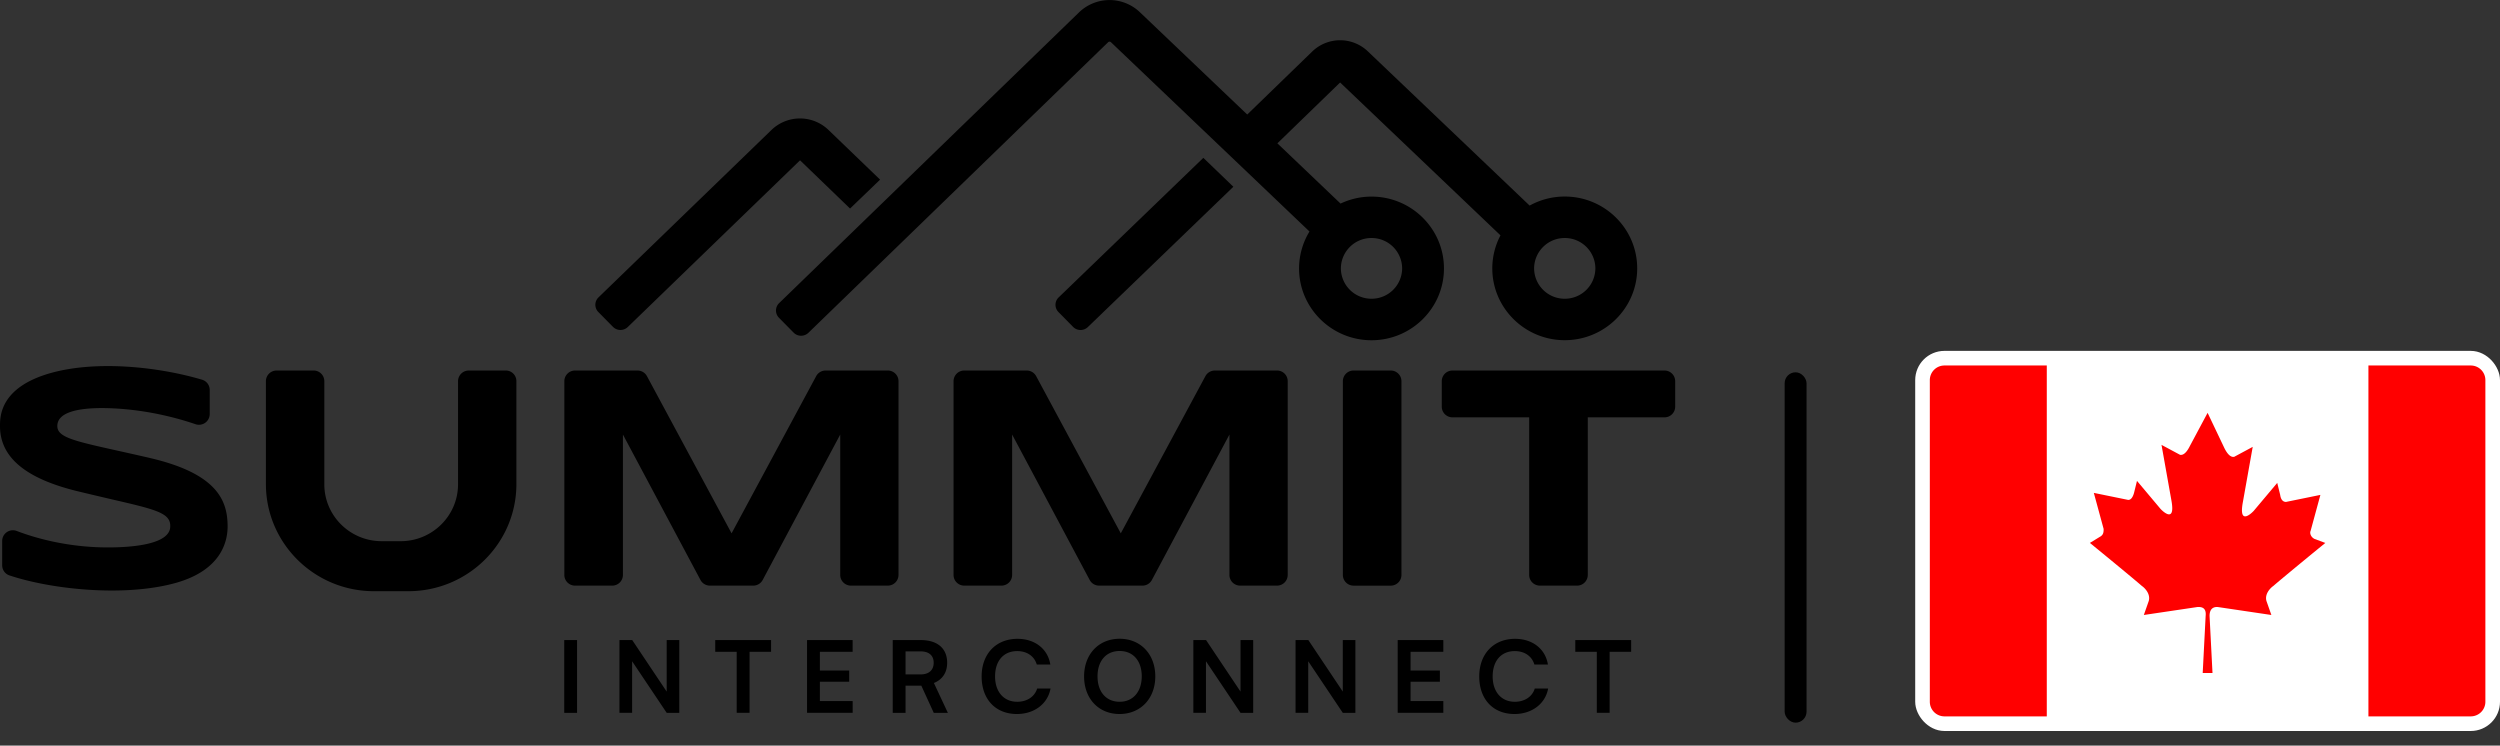<?xml version="1.0" encoding="UTF-8" standalone="no"?>
<svg xmlns="http://www.w3.org/2000/svg" viewBox="0 0 171 51" fill="none"><rect x="0" y="0" width="171" height="51" fill="#333333" stroke="none"/><path fill="#000" d="M72.411 20.342a.704.704 0 0 0-.011 1.003l1 1.015a.718.718 0 0 0 1.01.01l9.952-9.596-2.054-1.977-9.897 9.545Z"/><path fill="#000" d="M107.029 13.443c-.871 0-1.692.226-2.402.619L93.565 3.517a2.745 2.745 0 0 0-3.817.015l-4.437 4.302L77.973.84a3.005 3.005 0 0 0-4.18.019l-20.5 19.874a.704.704 0 0 0-.01 1.004l1 1.014a.719.719 0 0 0 1.013.011l20.5-19.874a.14.14 0 0 1 .194 0l13.579 12.947a4.865 4.865 0 0 0-.713 2.525c0 2.71 2.222 4.913 4.956 4.913 2.733 0 4.955-2.203 4.955-4.913 0-2.71-2.222-4.913-4.956-4.913-.758 0-1.475.174-2.117.478l-4.321-4.121 4.291-4.162 10.969 10.456a4.85 4.85 0 0 0-.56 2.258c0 2.71 2.222 4.913 4.956 4.913 2.733 0 4.955-2.203 4.955-4.913 0-2.71-2.222-4.913-4.955-4.913ZM93.811 16.28a2.09 2.09 0 0 1 2.096 2.077 2.09 2.09 0 0 1-2.096 2.077 2.09 2.09 0 0 1-2.095-2.077 2.09 2.09 0 0 1 2.096-2.077Zm13.218 4.154a2.09 2.09 0 0 1-2.096-2.077 2.09 2.09 0 0 1 2.096-2.077 2.09 2.09 0 0 1 2.095 2.077 2.09 2.09 0 0 1-2.095 2.077ZM58.144 14.264l2.054-1.977-3.522-3.392a2.81 2.81 0 0 0-3.917.004l-11.82 11.44a.704.704 0 0 0-.012 1.004l1.001 1.014a.719.719 0 0 0 1.012.011l11.783-11.403 3.421 3.299ZM61.458 39.328V26.073a.732.732 0 0 0-.736-.73h-4.246a.736.736 0 0 0-.65.386L50.04 36.48l-5.789-10.752a.736.736 0 0 0-.65-.385h-4.265a.732.732 0 0 0-.735.73v13.254c0 .403.328.73.735.73h2.536a.732.732 0 0 0 .736-.73v-9.604l5.303 9.944c.127.241.377.39.65.39h2.958a.732.732 0 0 0 .65-.39l5.303-9.944v9.604c0 .403.329.73.736.73h2.513a.732.732 0 0 0 .736-.73ZM87.347 25.344H83.1a.736.736 0 0 0-.65.385L76.662 36.48l-5.789-10.752a.736.736 0 0 0-.65-.385h-4.265a.732.732 0 0 0-.735.73v13.254c0 .403.328.73.735.73h2.536a.732.732 0 0 0 .736-.73v-9.604l5.303 9.944c.127.241.377.39.65.39h2.958a.732.732 0 0 0 .65-.39l5.303-9.944v9.604c0 .403.329.73.736.73h2.513a.732.732 0 0 0 .736-.73V26.073a.728.728 0 0 0-.732-.73ZM95.859 39.328V26.073a.732.732 0 0 0-.736-.73h-2.536a.732.732 0 0 0-.735.73v13.255c0 .403.328.73.735.73h2.536a.732.732 0 0 0 .736-.73ZM113.847 25.344H99.353a.732.732 0 0 0-.736.73v1.743c0 .404.329.73.736.73h5.243v10.78c0 .404.329.73.736.73h2.536a.732.732 0 0 0 .736-.73v-10.78h5.243a.732.732 0 0 0 .736-.73v-1.744a.732.732 0 0 0-.736-.73ZM34.59 25.344h-2.524a.732.732 0 0 0-.736.73v7.052c0 2.148-1.76 3.891-3.925 3.891h-1.296c-2.166 0-3.925-1.743-3.925-3.89v-7.054a.732.732 0 0 0-.736-.73h-2.525a.732.732 0 0 0-.735.73v7.035c0 4.05 3.312 7.33 7.394 7.33h2.346c4.085 0 7.394-3.284 7.394-7.33v-7.035a.726.726 0 0 0-.732-.73ZM39.471 43.781h-.877v4.98h.877v-4.98ZM45.602 47.306l-2.357-3.525h-.874v4.976h.866V45.23l2.365 3.528h.862v-4.976h-.862v3.525ZM48.922 44.585h1.468v4.172h.881v-4.172h1.471v-.804h-3.82v.804ZM55.203 48.757h3.119v-.803H56.08v-1.322h2.005v-.766h-2.005v-1.281h2.24v-.804h-3.118v4.976ZM64.786 45.333c0-.982-.665-1.552-1.808-1.552h-1.916v4.98h.878v-1.859h1.08l.851 1.859h.964l-.956-2.044c.59-.24.907-.718.907-1.384Zm-1.808.796H61.94v-1.574h1.038c.557 0 .886.278.886.778 0 .503-.33.796-.886.796ZM69.576 48.001c-.919 0-1.513-.681-1.513-1.736 0-1.063.583-1.73 1.513-1.73.665 0 1.169.341 1.34.919h.927c-.172-1.07-1.057-1.759-2.245-1.759-1.471 0-2.454 1.03-2.454 2.574 0 1.558.95 2.569 2.413 2.569 1.188 0 2.11-.696 2.3-1.744h-.914c-.168.552-.688.907-1.367.907ZM76.584 43.691c-1.438 0-2.432 1.063-2.432 2.574 0 1.518.99 2.573 2.424 2.573 1.442 0 2.446-1.063 2.446-2.573 0-1.518-1.004-2.574-2.438-2.574Zm0 4.31c-.92 0-1.513-.674-1.513-1.736 0-1.063.59-1.737 1.513-1.737.922 0 1.512.674 1.512 1.737-.004 1.047-.594 1.736-1.512 1.736ZM84.852 47.306l-2.357-3.525h-.87v4.976h.863V45.23l2.364 3.528h.866v-4.976h-.866v3.525ZM91.848 47.306 89.49 43.78h-.874v4.976h.867V45.23l2.364 3.528h.862v-4.976h-.862v3.525ZM95.602 48.757h3.122v-.803h-2.241v-1.322h2.005v-.766h-2.005v-1.281h2.24v-.804h-3.121v4.976ZM103.611 48.001c-.919 0-1.513-.681-1.513-1.736 0-1.063.583-1.73 1.513-1.73.665 0 1.169.341 1.341.919h.926c-.172-1.07-1.057-1.759-2.245-1.759-1.471 0-2.453 1.03-2.453 2.574 0 1.558.948 2.569 2.412 2.569 1.188 0 2.11-.696 2.301-1.744h-.915c-.164.552-.687.907-1.367.907ZM107.75 44.585h1.471v4.172h.878v-4.172h1.472v-.804h-3.821v.804ZM10.23 31.32c-.8-.184-1.513-.344-2.144-.484-3.033-.674-4.165-.926-4.165-1.692 0-.245.09-.448.273-.619.504-.477 1.737-.68 3.563-.592 2.431.119 4.47.692 5.61 1.081a.736.736 0 0 0 .978-.689v-1.654a.73.73 0 0 0-.527-.7c-2.973-.881-7.208-1.34-10.36-.452C0 26.497 0 28.489 0 29.144c0 2.125 1.73 3.58 5.28 4.45.9.218 1.685.4 2.376.563 3.003.696 4.015.929 3.989 1.844 0 1.255-2.67 1.443-4.262 1.443-2.793 0-5.026-.662-6.236-1.125A.733.733 0 0 0 .149 37v1.666c0 .315.198.593.5.693 1.86.618 4.479 1.033 7.007 1.033 1.557 0 3.081-.16 4.373-.523 3.082-.87 3.54-2.795 3.54-3.868-.007-1.707-.638-3.592-5.34-4.68Z"/><rect width="1.498" height="23.965" x="122.07" y="25.465" fill="#000" rx=".749"/><rect width="39" height="25" x="131.5" y="24.5" fill="#fff" stroke="#fff" rx="1.5"/><path fill="red" d="M132 26a1 1 0 0 1 1-1h7v24h-7a1 1 0 0 1-1-1V26ZM162 25h7a1 1 0 0 1 1 1v22a1 1 0 0 1-1 1h-7V25ZM158.313 36.863c-.268-.137-.336-.41-.268-.548l.67-2.464-2.348.48c-.067 0-.335 0-.402-.48l-.202-.821-1.61 1.916s-1.073 1.164-.738-.616l.671-3.764-1.274.684c-.068 0-.336.069-.671-.616L151 28.238l-1.208 2.26c-.335.684-.603.615-.67.615l-1.275-.684.671 3.764c.335 1.78-.738.616-.738.616l-1.61-1.916-.202.821c-.134.48-.335.48-.402.48l-2.348-.48.67 2.464c0 .206 0 .411-.268.548l-.671.41s2.684 2.19 3.556 2.944c.201.137.604.547.47 1.027l-.336.958 3.69-.548c.201 0 .604 0 .537.616l-.201 3.902h.67l-.201-3.902c0-.616.403-.616.537-.616l3.69.548-.336-.958c-.134-.48.269-.89.47-1.027.872-.753 3.556-2.943 3.556-2.943l-.738-.274Z"/></svg>

